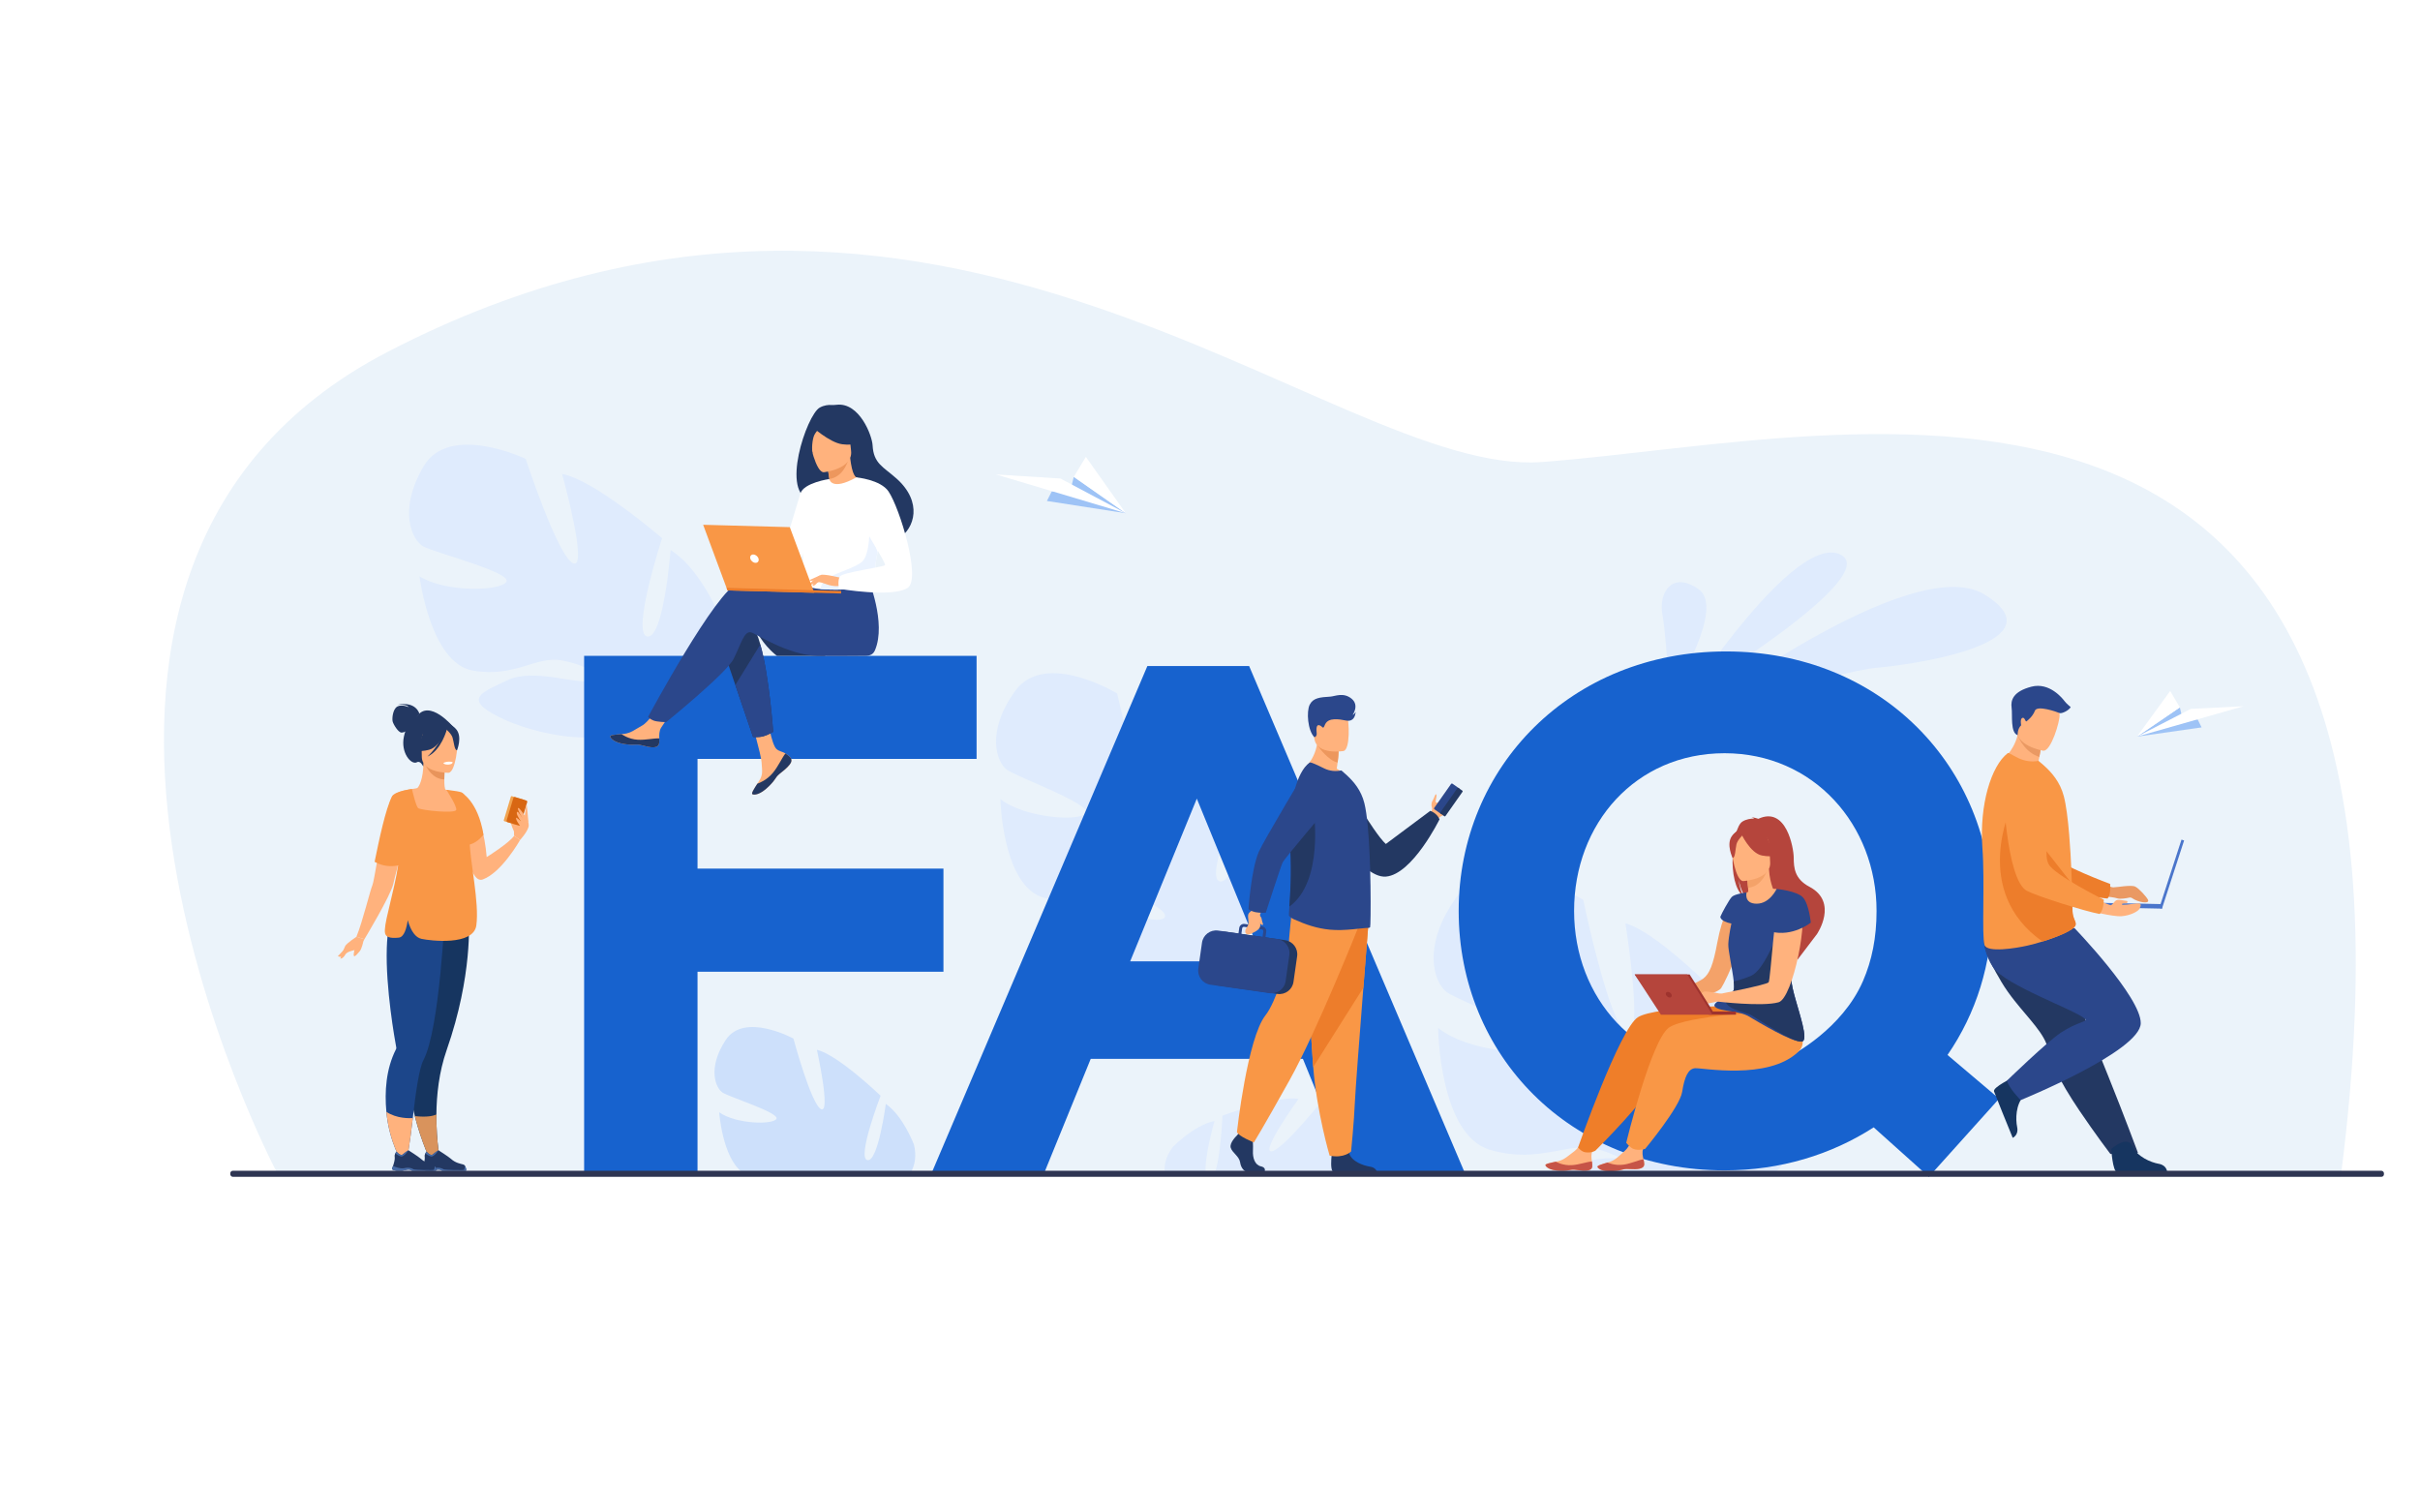 <?xml version="1.0" encoding="UTF-8"?>
<svg id="Layer_2" data-name="Layer 2" xmlns="http://www.w3.org/2000/svg" viewBox="0 0 3200 2000">
  <defs>
    <style>
      .cls-1 {
        fill: #2e3552;
      }

      .cls-1, .cls-2, .cls-3, .cls-4, .cls-5, .cls-6, .cls-7, .cls-8, .cls-9, .cls-10, .cls-11, .cls-12, .cls-13, .cls-14, .cls-15, .cls-16, .cls-17, .cls-18, .cls-19, .cls-20, .cls-21, .cls-22, .cls-23, .cls-24, .cls-25, .cls-26, .cls-27, .cls-28 {
        stroke-width: 0px;
      }

      .cls-2 {
        fill: #d9935c;
      }

      .cls-3 {
        fill: #b5453c;
      }

      .cls-4 {
        fill: #ea9963;
      }

      .cls-5 {
        fill: #163560;
      }

      .cls-6 {
        fill: #4a75cb;
      }

      .cls-7 {
        fill: #466aa5;
      }

      .cls-8 {
        fill: #9ec3f6;
      }

      .cls-9 {
        fill: #ebf3ff;
      }

      .cls-10 {
        fill: #dfebfd;
      }

      .cls-11 {
        fill: #f4a269;
      }

      .cls-12 {
        fill: #cde0fb;
      }

      .cls-13 {
        fill: #fff;
      }

      .cls-14 {
        fill: #ebf3fa;
      }

      .cls-15 {
        fill: #9e332e;
      }

      .cls-16 {
        fill: #ef7e29;
      }

      .cls-17 {
        fill: #233862;
      }

      .cls-18 {
        fill: #1762ce;
      }

      .cls-19 {
        fill: #ffb27d;
      }

      .cls-20 {
        fill: #f1a34f;
      }

      .cls-21 {
        fill: #c65447;
      }

      .cls-22 {
        fill: #2b478b;
      }

      .cls-23 {
        fill: #1c468a;
      }

      .cls-24 {
        fill: #f99746;
      }

      .cls-25 {
        fill: #e8945b;
      }

      .cls-26 {
        fill: #d86713;
      }

      .cls-27 {
        fill: #ed975d;
      }

      .cls-28 {
        fill: #ed7d2b;
      }
    </style>
  </defs>
  <g id="_Слой_1" data-name="Слой 1">
    <rect class="cls-13" width="3200" height="2000"/>
    <g>
      <path class="cls-14" d="M3095.18,1556.14l-539.94-1.33-246.96-.61-53.03-.13-192.31-.47-234.38-.58-203.17-.49-11.51-.03-53.58-.13-470.11-1.16-236.01-.59-22.26-.05-129.32-.32-336.97-.83S-52.4,758.18,512.69,465.24c727.96-377.38,1247.09,166.31,1525.94,145.71,410.12-30.3,1212.72-259.67,1056.55,945.2Z"/>
      <g>
        <path class="cls-10" d="M2235,917.26s138.77-211.9,198.18-184.17c59.41,27.73-198.18,184.17-198.18,184.17Z"/>
        <path class="cls-10" d="M2229.77,952.98s297.48-226.89,394.62-166.68c97.13,60.21-75.03,90.4-140,96.37-64.98,5.97-254.61,70.3-254.61,70.3Z"/>
        <path class="cls-10" d="M2207.25,919.83s-.4-8.73-1.15-21.48c-1.45-24.87-4.21-65.02-7.83-85.42-5.48-30.85,13.94-58.24,48.12-33.54,34.18,24.7-30.76,129.66-30.76,129.66l-8.38,10.79Z"/>
      </g>
      <path class="cls-12" d="M1204.2,1550.74l-135.57-.37c-4.34-.71-8.54-.6-12.79-.03l-74.28-.2c-26.48-19.65-30.56-79.34-30.56-79.34,22.27,15.81,71.18,16.69,75.68,8.71,4.51-7.99-61.57-28.69-70.98-34.61-9.42-5.92-20.64-32.31,3.91-69.69,24.55-37.38,89.56-1.88,89.56-1.88,0,0,23.48,87.18,36.59,93.37,13.11,6.18-5.52-78.46-5.52-78.46,27.33,6.12,84.2,60.7,84.2,60.7,0,0-31.71,82.34-17.48,85.11,14.23,2.77,24.35-74.34,24.35-74.34,23.12,16.09,37.24,53.84,37.24,53.84,3.62,15.16,1.21,27.39-4.36,37.19Z"/>
      <path class="cls-10" d="M559.93,616.93c34.04-58.48,135.18-10.15,135.18-10.15,0,0,42.59,129.81,62.91,138.09,20.32,8.28-14.74-118.09-14.74-118.09,41.79,7.01,132.17,84.86,132.17,84.86,0,0-41.2,127.01-19.47,130.03,21.73,3.03,30.74-114.32,30.74-114.32,36.24,22.43,60.67,78.31,60.67,78.31,25.85,87.27-87.54,115.95-87.54,115.95,0,0-13.33,44.32.49,102.99h0s3.68,11.14,5.69,28.92l-10.75-2.89c-.1-3.12-.32-6.16-.67-9.13,0-.02,0-.04,0-.05,0-.04-.01-.09-.02-.13-.29-1.86-.71-4.51-1.26-7.74,0,0,0,0,0-.01,0,0,0,0,0-.02-1.55-7.31-2.5-12.66-2.98-16.46,0-.01,0-.02,0-.03-4.41-22.82-11.52-52.92-19.49-60.98,0,0,1.64-1.35,3.63-4.31-1.16,1.37-2.36,2.81-3.63,4.31-29,34.47-122.74,16.31-171.16-7.98-48.42-24.29-22.19-32.74,11.71-48.78,33.9-16.04,90.06,5.69,109.61,1.09,19.56-4.61-2.94-20.52-37.81-27.07-34.87-6.56-61.14,23.01-117.74,13.43-56.6-9.58-70.74-124.7-70.74-124.7,34.93,22.07,108.91,19.42,115.07,6.99,6.16-12.43-95.37-38.33-110.08-46.51-14.71-8.18-33.82-47.14.22-105.62Z"/>
      <path class="cls-10" d="M1342.47,913.55c39.53-54.46,134.77,3.46,134.77,3.46,0,0,29.17,132.7,48.45,142.92,19.28,10.22-2.79-118.32-2.79-118.32,40.65,11.11,122.3,97.17,122.3,97.17,0,0-53.45,121.55-32.25,126.72,21.2,5.17,41.84-110.04,41.84-110.04,33.62,25.81,52.2,83.54,52.2,83.54,16.86,88.93-98.2,105.99-98.2,105.99,0,0-17.61,42.52-9.81,101.95h0s2.53,11.39,2.74,29.19l-10.35-3.93c.21-3.1.3-6.13.25-9.1,0-.02,0-.04,0-.05,0-.04,0-.09,0-.13-.1-1.87-.25-4.53-.47-7.78,0,0,0,0,0-.01,0,0,0,0,0-.02-.81-7.39-1.21-12.77-1.3-16.58,0-.01,0-.02,0-.04-2.09-23.02-6.11-53.51-13.19-62.28,0,0,1.76-1.17,4.02-3.9-1.28,1.25-2.62,2.54-4.02,3.9-32.13,31.21-123.08,3.88-168.56-25-45.48-28.87-18.69-34.61,16.46-47.09,35.15-12.48,88.54,14.63,108.35,12.03,19.81-2.6-.86-20.59-34.71-30.57-33.85-9.97-62.79,16.66-117.84,1.52-55.05-15.14-57.53-130.45-57.53-130.45,32.35,25.33,105.82,30.1,113.16,18.41,7.34-11.69-90.54-47.45-104.27-57.01-13.74-9.57-28.76-50.02,10.77-104.48Z"/>
      <g>
        <path class="cls-10" d="M1605.95,1482.35s-14.33,50.27-11.58,69.8l-54.28-.14c-1.13-11.03,1.53-23.01,10.7-35.28,0,0,27.75-28.84,55.15-34.38Z"/>
        <path class="cls-10" d="M1811.84,1552.73l-205.81-.54c8.15-20.74,10.43-76.94,10.43-76.94,0,0,73.32-27.33,100.63-22.13,0,0-50.33,69.79-35.95,69.31,14.38-.47,70.13-70.65,70.13-70.65,0,0,73.23-6.73,80.86,37.01,6.86,39.25-9.07,59.08-20.3,63.95Z"/>
      </g>
      <path class="cls-10" d="M2244.07,1553.87l-194.81-.51c12.63-5.4,29.11-10.49,46.8-16.53,44.33-15.15,104.74,5.73,148.01,17.05Z"/>
      <path class="cls-10" d="M2343.06,1554.68l-176.34-.47c3.68-7.81-18.82-23.79-51.39-33.82-41.46-12.77-77.44,19.55-144.89.13-67.44-19.43-68.79-161.22-68.79-161.22,39.39,31.62,129.63,38.57,138.83,24.31,9.19-14.26-110.59-59.67-127.33-71.63-16.74-11.96-34.61-61.92,14.79-128.28,49.39-66.37,165.62,6.25,165.62,6.25,0,0,33.89,163.56,57.44,176.42,23.54,12.85-1.68-145.5-1.68-145.5,49.82,14.26,148.91,121.26,148.91,121.26,0,0-67.51,148.63-41.52,155.29,25.99,6.66,53.06-134.65,53.06-134.65,40.95,32.23,62.93,103.47,62.93,103.47,7.22,40.76-7.86,69.02-29.63,88.44Z"/>
      <g>
        <g>
          <g>
            <path class="cls-19" d="M679.64,1099.45c0-.37-5.38-11.49-3.67-12.35,1.71-.86,4.78-.73,5.13,1.22.36,1.95-1.47,11.12-1.47,11.12Z"/>
            <path class="cls-17" d="M599.33,961.18s-31.55-37.91-48.25-13.65c0,0-12.46,5.17-16.97,26.38-4.6,21.64,9.79,38.09,17.23,34.02,4.77-2.61,8.38,5.74,8.38,5.74l39.6-52.49Z"/>
            <path class="cls-19" d="M638.46,1162.91c25.08-9.24,49.24-52.16,49.24-52.16l-7.91-5.54c-6.59,9.64-36.23,28.14-36.23,28.14-.68-8.12-1.66-15.49-2.87-22.16-8.23-45.36-27.05-58.8-32.1-61.65-.82-.46-1.27-.64-1.27-.64,0,0,.02.33.06.97.07,1.37.23,4.12.5,7.89,1.96,28.08,9.64,112.89,30.6,105.16Z"/>
            <path class="cls-17" d="M554.53,943.69s-4.24-16.97-29.16-11.66c0,0,11.93-1.5,15.2,3.09,0,0-9.46-4.33-15.38-.71-5.92,3.62-6.89,15.82-6.01,19.53.88,3.71,7.42,14.76,11.75,14.76s9.46-3.8,9.46-3.8l14.14-21.21Z"/>
            <path class="cls-19" d="M517.24,1209.22c12.39-27.79,18.32-35.65,18.53-44.39.16-6.91-3.25-14.37-9.87-32.67-1.56-4.31-2.64-8.74-3.3-13.22-5.24-35.26,15.15-73.39,27.83-75.98,3.53-.93,9.5-13.67,9.43-34.19l1.59.31,26.69,5.28s-.61,8.4-.62,16.31c-.02,6.59.38,12.84,1.87,13.63,1.92.17,3.05.29,3.05.29,0,0,22.25,30.9,24.12,59.65s-17.82,41.23.15,98.67c18.34,58.66-106.32,21.67-99.47,6.31Z"/>
            <path class="cls-25" d="M588.13,1014.37s-.61,8.4-.63,16.31c-14.93-.42-22.83-14.04-26.06-21.6l26.69,5.28Z"/>
            <path class="cls-17" d="M558.69,1006.18s-7.83-12.37-9.7-22.94c-1.34-7.55,2.5-35.53,30.62-31.5,0,0,8.17.8,15.84,5.99,6.1,4.12,14.92,13.03,5.06,37.44l-2.56,8.25-39.27,2.76Z"/>
            <path class="cls-19" d="M593.12,1021.86s-35.33.58-35.36-21.43c-.02-22.01-4.6-36.76,17.96-38.06,22.56-1.3,26.95,7.09,28.75,14.43,1.79,7.34-2.15,44.33-11.35,45.05Z"/>
            <path class="cls-17" d="M591.81,961.84s-9.67,25.82-24.52,29.64c-14.85,3.82-21.29-.16-21.29-.16,0,0,11.39-9.05,13.75-24.84,0,0,24.76-16.93,32.06-4.64Z"/>
            <path class="cls-17" d="M589.41,963.93s7.22,5.76,8.99,11.37c1.76,5.61,2.55,17.14,5.92,16.75,0,0,7.29-17.55-.9-27.48-8.69-10.53-14-.64-14-.64Z"/>
            <path class="cls-5" d="M548.52,1475.87c8.89,35.36,22.27,62.47,22.27,62.47l11.65-.81s-5.71-27.18-5.39-63.91c.23-25.68,3.41-56.02,13.55-85,34.86-99.57,29.23-172.04,29.23-172.04l-65.56,7.67-3.05.36c-.27,30.11-1.05,70.99-1.73,102.96-.6,28.75-1.13,50.29-1.13,50.29-12.6,27.15-8.03,65.47.16,98.01Z"/>
            <path class="cls-19" d="M471.28,1238.74l10.61,3.18s34.99-58.06,38.17-73.17c1.04-4.92,3.58-14.76,6.55-25.79,6.14-22.84,14.07-50.78,14.07-50.78l2.61-11.31,8.91-38.58s-17.06,1.74-27.03,5.91c-3.3,1.38-5.82,3.02-6.7,4.95-7.33,16.11-14.65,56.78-19.79,85.8-2.87,16.17-5.05,28.72-6.19,31.38-3.18,7.42-12.9,48.25-21.21,68.39Z"/>
            <path class="cls-23" d="M510.91,1470.22c3.77,40.23,20.37,66.25,20.37,66.25l5.57,4.05s5.27-28.35,9-62.07c3.55-32.05,8.42-65.97,13.93-76.32,21.86-41.06,28.45-196.05,28.45-196.05l-66.47-3.3c-6.68,11.24-9.6,29.67-10.29,50.63-1.75,52.9,10.69,121.87,12.54,131.85,0,0,0,.01,0,.02.15.77-.08,1.53-.44,2.23-13.22,26.18-15.14,56.13-12.65,82.71Z"/>
            <path class="cls-17" d="M590.76,964.8s-6.89,27.04-25.63,35.7c0,0,18.73-16.61,20.32-34.46,1.59-17.85,5.3-1.24,5.3-1.24Z"/>
            <path class="cls-24" d="M508.91,1229.29c-.12,2.24,0,4.03.41,5.31,1.41,4.45,6.27,6.48,18.02,5.26,7.18-.75,10.38-12.78,11.8-23.04,4.31,14.68,10.35,22.92,18.15,24.65,11.38,2.53,68.81,9.51,72.57-17.78,4.13-30.03-8.25-83.19-8.93-111.86,1.69-10.16,2.27-18.99,2.08-26.56-.48-20.42-6.47-31.87-11.08-36.47-1.31-1-2.61-1.63-7.85-2.53-2.68-.46-6.39-.98-11.65-1.68,0,0-2.15-.24-2.1-.16.97,1.74,13.98,21.43,12.96,26.5-1.06,5.3-47.19.53-50.37-2.39-3.18-2.92-8.21-25.25-8.21-25.25,0,0-16.33,1.79-24.32,7.6,0,0,.03.04.08.1-.97.69-1.69,1.43-2.1,2.21-8.52,16.23-17.04,57.19-23.02,86.41,14.51,8,27.19,5.62,31.12,4.56-5.14,33.65-16.81,69.78-17.57,85.11Z"/>
            <path class="cls-19" d="M679.78,1105.21c0-1.09-.91-16.87,1.89-20.19,2.81-3.32,8.55-8.03,10.35-7.89,1.8.14,8.86,9.52,6.74,16.71-2.12,7.18-11.07,16.91-11.07,16.91l-7.91-5.54Z"/>
            <g>
              <rect class="cls-20" x="670.48" y="1054.48" width="19.13" height="34.61" rx="1.03" ry="1.03" transform="translate(1023.79 2293.67) rotate(-163.32)"/>
              <path class="cls-26" d="M671.15,1087.18l14.84,4.45c.96.29,1.98-.26,2.27-1.22l8.89-29.67c.29-.96-.26-1.98-1.22-2.27l-14.84-4.45c-.96-.29-1.98.26-2.27,1.22l-8.89,29.67c-.29.96.26,1.98,1.22,2.26Z"/>
            </g>
            <path class="cls-19" d="M510.91,1470.22c3.77,40.23,20.37,66.25,20.37,66.25l5.67,5.16s5.17-29.46,8.9-63.18c-3.93.29-21.25.92-34.93-8.23Z"/>
            <path class="cls-2" d="M548.52,1475.87c8.89,35.36,22.27,62.47,22.27,62.47l11.65-.81s-5.71-27.18-5.39-63.91c-3.95,1.99-12.11,4.01-28.54,2.25Z"/>
            <g>
              <path class="cls-17" d="M564.09,1548.11h7.44c2.49-.39,4.33-1.11,6.89-1.45,3.88-.51,5.67,1.08,6.02,1.45.05.05.07.07.07.07h31.6c.8-1.13.03-3.76-.72-5.7-.5-1.32-1.6-2.31-2.96-2.7-3.35-.97-9.96-1.83-16.01-7.31-3.4-3.08-16.44-11.31-16.44-11.31l-.07-.02c-.29,0-1.65.42-7.58,5.43-3.06,2.58-8.29-3.65-8.29-3.65,0,0-.98.81-1.71,2.32-.59,1.19-1.02,2.83-.68,4.85.47,2.85-1.05,8.14-2.26,11.72-.74,2.17-1.36,3.71-1.36,3.71,0,0-.36,1.79,6.04,2.59Z"/>
              <path class="cls-7" d="M562.34,1525.25c1.78,1.25,5.52,3.72,8.01,4.04,3.36.44,9.63-8.13,9.63-8.13l-.07-.02c-.29,0-1.65.42-7.58,5.43-3.06,2.58-8.29-3.65-8.29-3.65,0,0-.98.81-1.71,2.32Z"/>
              <path class="cls-7" d="M564.09,1548.11h7.44c2.49-.39,4.33-1.11,6.89-1.45,3.88-.51,5.67,1.08,6.02,1.45.05.05.07.07.07.07h31.6c.8-1.13.03-3.76-.72-5.7-.96-.85-1.23,3.71-1.76,4.43-.53.73-25.78.27-27.24-.79-1.46-1.06-5.83-2.92-11.93-1.46-5.31,1.27-13.13-1.98-15.06-2.85-.74,2.17-1.36,3.71-1.36,3.71,0,0-.36,1.79,6.04,2.59Z"/>
            </g>
            <g>
              <path class="cls-17" d="M524.39,1548.11h7.44c2.49-.39,4.33-1.11,6.89-1.45,3.88-.51,5.67,1.08,6.02,1.45.05.05.07.07.07.07h31.6c.8-1.13.03-3.76-.72-5.7-.5-1.32-1.6-2.31-2.96-2.7-3.35-.97-9.96-1.83-16.01-7.31-3.4-3.08-16.44-11.31-16.44-11.31l-.07-.02c-.29,0-1.65.42-7.58,5.43-3.06,2.58-8.29-3.65-8.29-3.65,0,0-.98.81-1.71,2.32-.59,1.19-1.02,2.83-.68,4.85.47,2.85-1.05,8.14-2.26,11.72-.74,2.17-1.36,3.71-1.36,3.71,0,0-.36,1.79,6.04,2.59Z"/>
              <path class="cls-7" d="M522.64,1525.25c1.78,1.25,5.52,3.72,8.01,4.04,3.36.44,9.63-8.13,9.63-8.13l-.07-.02c-.29,0-1.65.42-7.58,5.43-3.06,2.58-8.29-3.65-8.29-3.65,0,0-.98.81-1.71,2.32Z"/>
              <path class="cls-7" d="M524.39,1548.11h7.44c2.49-.39,4.33-1.11,6.89-1.45,3.88-.51,5.67,1.08,6.02,1.45.05.05.07.07.07.07h31.6c.8-1.13.03-3.76-.72-5.7-.96-.85-1.23,3.71-1.76,4.43-.53.73-25.78.27-27.24-.79-1.46-1.06-5.83-2.92-11.93-1.46-5.31,1.27-13.13-1.98-15.06-2.85-.74,2.17-1.36,3.71-1.36,3.71,0,0-.36,1.79,6.04,2.59Z"/>
            </g>
            <path class="cls-24" d="M609.96,1047.87s22.04,11.09,29.38,55.84c0,0-7.22,9.89-17.38,12.81-1.45.42-2.96.69-4.53.77-12.48.67-7.47-69.43-7.47-69.43Z"/>
            <path class="cls-19" d="M693.71,1078.35s-6.81-10.48-8.47-9.9c-2.38.83,6.17,14.13,6.17,14.13,0,0-6.34-9.94-7.33-9.19-2.25,1.7,1.33,7.95,4.89,12.73,0,0-6.37-5.83-6.58-4.78-.73,3.68,6.99,12.6,6.99,12.6l4.32-9.86v-5.73Z"/>
            <path class="cls-19" d="M698.82,1088.08c-.33-1.28-1.99-26.31-2.7-23.93-.71,2.37-2.41,15.5-2.41,15.5l5.11,8.44Z"/>
          </g>
          <path class="cls-13" d="M586.22,1008.8s.61,2.59,7.06,2.19c0,0,5.42-.33,5.25-3.19,0,0-5.25-2.03-12.31.99Z"/>
        </g>
        <path class="cls-19" d="M471.28,1238.74s-12.8,8.51-14.75,12.09-6.52,16.79-6.52,16.79c0,0,3.26.49,6.52-5.22,3.26-5.7,14.02-5.22,17.6-8.31,3.59-3.1,7.76-12.17,7.76-12.17l-10.61-3.18Z"/>
        <path class="cls-19" d="M480.5,1244.73s-2.13,10.02-4.74,12.95c-2.61,2.93-6.19,7.82-7.66,6.52-1.47-1.3,1.63-12.22,1.63-12.22l10.77-7.25Z"/>
        <path class="cls-19" d="M458.32,1251.97c-.33.49-11.57,12.44-11.57,12.44,0,0,4.07,1.85,5.22,0s6.36-12.44,6.36-12.44Z"/>
      </g>
      <g>
        <polygon class="cls-8" points="1384.33 662.46 1488.62 678.65 1419.87 630.54 1416.16 645.65 1390.7 649.94 1384.33 662.46"/>
        <polygon class="cls-13" points="1488.62 678.65 1402.23 632.76 1317.08 627.42 1488.62 678.65"/>
        <polygon class="cls-13" points="1419.87 630.54 1488.62 678.65 1435.86 604.14 1419.87 630.54"/>
      </g>
      <g>
        <polygon class="cls-8" points="2911.19 961.86 2825.79 974.04 2882.46 935.41 2885.34 947.79 2906.11 951.56 2911.19 961.86"/>
        <polygon class="cls-13" points="2825.79 974.04 2896.86 937.4 2966.5 933.9 2825.79 974.04"/>
        <polygon class="cls-13" points="2882.46 935.41 2825.79 974.04 2869.66 913.67 2882.46 935.41"/>
      </g>
      <path class="cls-18" d="M772.39,867.23h518.96v136.31h-369.01v145.07h325.2v136.31h-325.2v263.86h-149.94v-681.56Z"/>
      <path class="cls-18" d="M1517.17,880.73h134.58l284.34,668.19h-152.59l-60.66-148.8h-280.54l-60.66,148.8h-148.8l284.34-668.19ZM1670.71,1271.22l-88.14-215.15-88.14,215.15h176.29Z"/>
      <path class="cls-18" d="M2477.6,1490.74c-55.92,36.02-123.21,56.87-197.14,56.87-204.72,0-351.63-152.59-351.63-343.1s148.8-343.1,353.52-343.1,351.63,152.59,351.63,343.1c0,69.19-20.85,135.53-58.76,190.5l68.24,57.81-92.88,103.31-72.98-65.4ZM2369.56,1395.02s66.22-34.07,93.83-97.62c12-27.63,18.01-57.82,18.01-92.88,0-113.74-83.41-208.51-200.93-208.51s-199.03,92.88-199.03,208.51,83.41,208.51,200.93,208.51c32.22,0,61.61-6.63,87.2-18.01Z"/>
      <g>
        <path class="cls-11" d="M2288.48,1194.58s-11.19,16.55-17.57,51.35c-5.59,30.48-10.49,41.73-18.56,47.98-8.07,6.25-53.03,24.7-53.03,24.7l3.36,7.88s65.9-8.98,73.3-19.99c7.4-11.01,35.62-76.09,33.43-91.08-2.19-14.99-20.94-20.85-20.94-20.85Z"/>
        <g>
          <path class="cls-19" d="M2105.5,1542.5c-.67,6.42-9.75,6.21-20.02,4.69-10.26-1.51-7.61,1.18-22.04.93-14.43-.25-19.25-5.17-19.89-7.25-.57-1.85,6.43-3.17,13.92-4.75.94-.2,1.89-.4,2.83-.61,8.45-1.87,14.19-7.97,21.53-13.22,6.95-4.98,16.29-23.48,16.29-23.48l19.73-.28s-8.82,16.57-12.16,23.73c-1.97,4.21-1.35,9.48-.68,13.53.36,2.2.71,4.45.48,6.71Z"/>
          <path class="cls-21" d="M2085.48,1547.19c-10.26-1.51-7.61,1.18-22.04.93-14.43-.25-19.25-5.17-19.89-7.25-.57-1.85,6.43-3.17,13.92-4.75l.08.14s9.13,5.27,21.05,4.45c9.71-.67,19.72-4.4,26.42-4.92.36,2.2.71,4.45.48,6.71-.67,6.42-9.75,6.21-20.02,4.69Z"/>
        </g>
        <path class="cls-16" d="M2319.29,1329.26s-129.35.63-153.49,15.87c-24.14,15.24-79.11,172.19-79.11,172.19,0,0,4.28,5.64,9.6,6.37,8.53,1.17,13.36-2.16,13.36-2.16,0,0,73.65-73.26,77.57-93.26,3.92-20.01,2.96-37.86,11.89-38.34,8.93-.48,120.19,13.53,137.02-16.12,16.83-29.65,2.92-59,2.92-59l-19.76,14.46Z"/>
        <g>
          <path class="cls-19" d="M2174.21,1539.53c-.13,6.45-9.2,7-19.55,6.35s-7.48,1.81-21.88,2.77c-14.4.96-19.62-3.54-20.43-5.56-.72-1.79,6.14-3.7,13.47-5.9.92-.27,1.85-.56,2.77-.85,8.26-2.57,13.47-9.13,20.35-14.98,6.51-5.54,14.27-24.76,14.27-24.76l19.64-1.93s-7.4,17.25-10.13,24.67c-1.61,4.36-.55,9.56.46,13.54.54,2.16,1.09,4.38,1.04,6.65Z"/>
          <path class="cls-21" d="M2154.65,1545.88c-10.36-.65-7.48,1.81-21.88,2.77-14.4.96-19.62-3.54-20.43-5.56-.72-1.79,6.14-3.7,13.47-5.9l.1.13s9.54,4.49,21.35,2.67c9.62-1.48,19.28-6.04,25.91-7.12.54,2.16,1.09,4.38,1.04,6.65-.13,6.45-9.2,7-19.55,6.35Z"/>
        </g>
        <path class="cls-24" d="M2344.41,1337.21s-113.93,5.39-137.46,21.56c-23.53,16.17-56.58,152.31-56.58,152.31,0,0,4.95,6.55,10,8.36,6.42,2.3,15.08-.3,15.08-.3,0,0,45.74-55.11,48.88-75.26,3.14-20.14,8.05-30.5,16.95-31.33,8.9-.83,96.33,16.25,136.29-21.44,24.8-23.39-33.17-53.9-33.17-53.9Z"/>
        <path class="cls-3" d="M2305.41,1185.46c-2.21-3.88-4.85-10.85-6.76-23.47.25,1.25,3.5,17.11,10.26,25.76,26.39,14.91,68.07,70.92,67.81,81.49,0,0,25.61-33.91,25.89-34.1,0,0,28.82-42.14-10.03-62.58-19.74-10.39-20.64-25.36-20.72-38.4-.07-13.05-9.77-68.59-46.79-51.42,0,0-6.28-2.3-8.98-1.71,0,0,2.26.28,3.47,1.37-4.42.03-10.7.78-15.75,4.12-13.4,8.84-21.13,80.68,1.59,98.96Z"/>
        <path class="cls-19" d="M2349.2,1175.51s-10.61-1.01-21.22,0c-7.21.69-14.35,2.92-18.41,4.62-10.04,4.2-8.99,21.97,12.08,18.68,21.07-3.29,29.03-18.03,27.55-23.3Z"/>
        <path class="cls-19" d="M2310.46,1188.47c-.12.07-3.01,15.29,10.79,14.68,9.06-.4,28.59-11.36,26.86-19.11-.82-3.69-7.66-13.25-9.04-35.08l-1.65.44-27.72,7.43s1.23,8.8,1.8,17.12c.49,6.99.5,13.65-1.05,14.5Z"/>
        <path class="cls-11" d="M2309.7,1156.84s1.23,8.8,1.8,17.12c15.69-1.49,23.04-16.38,25.92-24.56l-27.72,7.43Z"/>
        <path class="cls-3" d="M2340.12,1146.16s7.37-13.56,8.6-24.83c.88-8.04-5.13-37.22-34.44-31.01,0,0-8.54,1.42-16.26,7.42-6.14,4.77-14.79,14.76-2.7,39.77l3.27,8.5,41.52.15Z"/>
        <path class="cls-19" d="M2304.98,1165.08s37.23-1.87,35.71-25.03c-1.52-23.17,2.26-39.01-21.57-38.8-23.84.21-27.87,9.35-29.24,17.21-1.37,7.86,5.38,46.51,15.1,46.62Z"/>
        <path class="cls-3" d="M2302.14,1101.81s11.99,26.5,27.89,29.48c15.9,2.98,22.39-1.66,22.39-1.66,0,0-12.62-8.72-16.22-25.18,0,0-27.25-16.08-34.07-2.63Z"/>
        <path class="cls-3" d="M2304.81,1103.85s-7.2,6.58-8.66,12.6c-1.46,6.02-1.48,18.22-5.05,18.05,0,0-8.9-17.96-.98-28.99,8.4-11.69,14.69-1.66,14.69-1.66Z"/>
        <path class="cls-22" d="M2267.73,1331.19c3.01,3.6,12.42,4.71,22.47,6.36,7.91,1.31,16.22,2.94,22.13,6.42,13.42,7.88,57.27,34.51,70.12,33.3,4.98-.47,4.05-9.98,1.03-22.6-4.75-19.93-14.7-47.61-14.7-59.65,0-6.57-2.19-22.11-5.1-39.88-.24-1.43-.48-2.88-.72-4.33-5.77-34.55-13.77-75.29-13.77-75.29,0,0-8.92,19.46-26.29,19.46s-13.34-14.84-13.34-14.84c0,0-15.85,1.86-19.6,5.9-3.75,4.04-13.25,21.47-15.13,26.23,0,0-.38,6.05,14.6,8.93,0,0-3.65,16.43-4.08,27.38-.32,8.09,5.52,33.41,7.2,49.16.6,5.58.67,9.96-.23,11.94-1.16,2.54-4.91,5.08-9.18,7.56-8.47,4.93-19,9.68-15.42,13.96Z"/>
        <path class="cls-17" d="M2283.15,1317.24c-9.62,16.4,26.08,21.33,31.99,24.8,13.42,7.88,54.46,36.45,67.31,35.24,4.98-.47,4.05-9.98,1.03-22.6-4.75-19.93-14.7-47.61-14.7-59.65,0-6.57-2.19-22.11-5.1-39.88l-15.47-14.85s-16.58,42.84-32.38,49.86c-8.28,3.68-16.93,6.1-23.29,7.58.6,5.58.67,9.96-.23,11.94-1.16,2.54-4.91,5.08-9.18,7.56Z"/>
        <path class="cls-19" d="M2353.95,1188.34s13.23-8.03,26.02,7.21c12.79,15.24-9.09,124.16-28.04,129.76-21.05,6.22-81.85-1-81.85-1l1.17-9.5s64.73-12.41,67.42-15.87c2.69-3.46,8.56-108.84,15.29-110.59Z"/>
        <path class="cls-22" d="M2349.2,1175.51s27.16,2.45,35.05,11.39c7.89,8.93,10.19,33.14,10.19,33.14,0,0-23.92,19.31-52.74,11.82l7.5-56.35Z"/>
        <path class="cls-19" d="M2276.53,1314.24s-21.08-4.08-23.46-3.06c-2.38,1.02-15.64,12.92-14.28,15.3,1.36,2.38,6.8,4.08,12.92,2.04,6.12-2.04,19.38-3.06,21.76-6.12,2.38-3.06,3.06-8.16,3.06-8.16Z"/>
        <g>
          <rect class="cls-15" x="2259.57" y="1337.52" width="35.88" height="4.24" transform="translate(4555.02 2679.27) rotate(180)"/>
          <path class="cls-15" d="M2267.19,1341.18c-.35-1.4-32.98-52.64-32.98-52.64h-72.61l36.42,51.27,69.17,1.38Z"/>
          <path class="cls-3" d="M2264.13,1341.76c-.35-1.4-33.09-53.22-33.09-53.22h-69.45l34.65,53.22h67.89Z"/>
          <path class="cls-15" d="M2202.91,1315.32c.71,2.08,2.98,3.76,5.05,3.76s3.18-1.68,2.46-3.76c-.71-2.08-2.98-3.76-5.05-3.76s-3.18,1.68-2.46,3.76Z"/>
        </g>
      </g>
      <g>
        <path class="cls-4" d="M2772.15,1163.54s17.32,9.85,22.17,9.85c4.85,0,23.88-3.68,29.19-.97,5.31,2.71,14.91,13.62,16.71,17.18,3.24,6.41-13.04,3.58-20.74-1.88-1.12-.79-2.51-1.09-3.85-.79-3.99.87-12.27,2.38-16.27.89-5.38-1.99-33.71-4.2-33.71-4.2l6.49-20.08Z"/>
        <path class="cls-28" d="M2640.35,1029.38s17.96,127.63,47.69,139.06c14.67,5.64,79.52,18.43,98.7,19.71,0,0,4.7-3.81,3.55-19.33,0,0-67.94-24.94-77.59-38.5-14.36-20.19,8.92-82.47-9.11-101.43-18.02-18.96-48.38-27.11-63.25.49Z"/>
        <path class="cls-17" d="M2646.41,1298.28c5.24,8.89,11.3,17.21,17.54,25.1,19.3,24.37,40.31,44.46,43.97,63.45.73,3.78,1.88,7.86,3.39,12.15,1.53,4.35,3.42,8.92,5.6,13.65,8.19,17.79,20.44,37.73,32.67,55.85,21.14,31.33,41.02,57.46,41.02,57.46l36.46-1.55c-1.46-3.65-17.36-46.91-38.63-99.76-8.64-21.46-17.82-44.28-26.68-66.29-1.18-2.94-2.36-5.87-3.53-8.77-2.71-6.74-5.38-13.37-7.98-19.82-19.97-49.63-35.88-89.15-35.88-89.15,0,0-79.83-30.24-88.12-10.64-6.83,16.16-1.27,31.98,20.17,68.33Z"/>
        <path class="cls-5" d="M2791.73,1519.31s1.87,30.08,7.69,30.51c.77.06,29.52.06,29.52.06l36.69-.21s-.24-8.84-10.97-10.71c-10.73-1.87-28.68-9.41-35.18-23.58-6.84-14.91-27.76,3.94-27.76,3.94Z"/>
        <path class="cls-5" d="M2662.2,1424.7s-27.24,12.9-25.48,18.46c.23.74,10.9,27.43,10.9,27.43l13.82,34s8.12-3.5,5.88-14.16c-2.24-10.65-1.91-30.12,8.85-41.42,11.31-11.88-13.96-24.31-13.96-24.31Z"/>
        <path class="cls-22" d="M2671.91,1454.72s-15.3-15.47-18.1-25.73c0,0,52.63-51.15,71.45-63.57,21.59-14.25,35.62-14.33,32.15-17.83-11.35-11.44-106.75-44.82-122.28-68.98-5.35-8.32-8.38-16.23-10.03-23.13-3.52-14.74-.74-24.92-.74-24.92l118.66-3.43s88.23,91.51,87.72,125.96c-.55,37.23-158.83,101.63-158.83,101.63Z"/>
        <path class="cls-19" d="M2710.56,1021.34c-24.01,6.21-63.8-16.03-63.8-16.03,0,0,15.45-10.39,21.18-33.2.29-1.15.55-2.33.79-3.54,2.51-.53,7.26-1.54,12.33-2.61l18.33,16.43s-.42,6.82-2.71,18.54c-.4,2.05-.85,4.24-1.38,6.58,9.84,6.09,15.26,13.83,15.26,13.83Z"/>
        <path class="cls-24" d="M2621.34,1120.84c3.44,46.24-1.08,116.57,2.82,128.75,3.37,10.51,41.72,4.26,57.03.75,5.67-1.3,12.53-3.15,19.62-5.35,19.77-6.12,41.32-14.87,43.63-21.36.09-.25.17-.5.21-.75.21-.94.17-1.83-.04-2.72-.77-3.31-3.74-6.89-4.09-15.08-.39-9.15-.33-19.91-.68-31.5-.02-1.3-.04-2.73-.18-4.02v-.47c-.01-.25-.02-.49-.02-.74-.33-12.92-1.01-26.49-1.79-39.96-.5-8.46-1.07-16.83-1.74-24.86-1.72-20.71-4.05-39.14-7.12-50.78-5.03-18.99-16.11-31.37-26.2-40.44l-7.3-6.26c-8.14,1.78-17.77.6-26.48-3.53-9.42-4.48-12.68-7.68-14.32-6.47-21.76,16.79-37.42,68.25-33.36,124.78Z"/>
        <path class="cls-28" d="M2700.81,1245c19.77-6.12,41.32-14.87,43.63-21.36.09-.25.17-.5.21-.75-.01-.91-.02-1.81-.04-2.72-.77-3.31-3.74-6.89-4.09-15.08-.39-9.15-.33-19.91-.68-31.5-.02-1.3-.04-2.73-.18-4.02v-.47c-.01-.25-.02-.49-.02-.74l-79.94-101.84s-53.73,111.89,41.1,178.48Z"/>
        <path class="cls-4" d="M2699.39,982.38s-.42,6.82-2.71,18.54c-17.9-5.79-26.02-21.96-28.74-28.82.29-1.15.55-2.33.79-3.54,2.51-.53,7.26-1.54,12.33-2.61l18.33,16.43Z"/>
        <path class="cls-19" d="M2701.8,992.72s-39.04-6.52-34.61-30.77c4.43-24.25,2.38-41.43,27.5-38.29,25.12,3.13,28.25,13.27,28.74,21.73.49,8.45-11.36,48.4-21.63,47.33Z"/>
        <g>
          <rect class="cls-6" x="2870.04" y="1108.31" width="3.62" height="94.8" transform="translate(5245.87 3142.48) rotate(-162)"/>
          <rect class="cls-6" x="2759.52" y="1194.34" width="99.48" height="5.95" transform="translate(5592.32 2454.34) rotate(-178.78)"/>
        </g>
        <path class="cls-19" d="M2761.46,1203.98s31.96,8.43,43.94,7.54c11.98-.88,21.95-6.58,23.46-9.56,1.51-2.98,4.68-8.25-3.48-7.28-8.16.97-19.3,2.71-19.64,1.14-.35-1.57,6.65-1.42,6.65-1.42,0,0,2.12-3.08-.55-3.19s-10.43-2.22-13.32-.78c-2.88,1.44-5.55,6.77-7.66,6.55-2.11-.22-26.74-11.1-26.74-11.1l-2.66,18.09Z"/>
        <path class="cls-24" d="M2648.28,1034.62s3.78,128.83,32.07,143.47c13.96,7.22,77,27.08,95.92,30.47,0,0,5.09-3.27,5.66-18.82,0,0-64.77-32.28-72.87-46.83-12.05-21.65,17.96-80.98,2.13-101.81-15.82-20.83-45.1-32.28-62.92-6.49Z"/>
        <path class="cls-22" d="M2667.94,972.11s-.45-8.32,4.69-13.09c0,0-1.79-8.34,1.51-9.72,3.3-1.38,3.99,5.64,5.5,4.54,1.51-1.1,8.25-6.33,11.14-14.03,2.89-7.7,29.32,1.63,32.4,3.01,3.08,1.39,12.98-3.7,14.91-7.83,0,0-5.5-4.4-7.98-7.7-2.47-3.3-19.8-25.58-44.01-19.25-24.2,6.33-27.5,17.88-26.13,27.78,1.38,9.9-1.95,32.96,7.97,36.28Z"/>
      </g>
      <g id="man">
        <path class="cls-19" d="M1920.82,1060.25c-2.66,7.14-7.26,15.43-12.09,17.49-5.48,2.34-7.76,5.64-7.76,5.64l-4.42-2.57-5.28-3.07s.12-.59.38-1.54c.25-.95.65-2.28,1.19-3.74,0,0,1.62-2.08.63-4.7-.99-2.61-.79-6.65.9-9.12,1.69-2.46,3.33-8.53,4.35-8.35,2.47.42-1.21,8.76-.16,10.31.96,1.4,2.15.92,2.37.81.01,0,.03-.01.04-.02,6.93-3.05,15.33-19.47,19.05-17.26,1.39.83,1.93,13.08.8,16.12Z"/>
        <g>
          <path class="cls-22" d="M1896.84,1070.2l8.68,6.1c.61.43,1.47.28,1.9-.33l22.24-31.64c.43-.61.28-1.47-.33-1.9l-8.68-6.1c-.61-.43-1.47-.28-1.9.33l-22.24,31.64c-.43.61-.28,1.47.33,1.9Z"/>
          <path class="cls-17" d="M1904.79,1075.78l5.09,3.58c.47.33,1.12.21,1.45-.25l22.61-32.17c.33-.47.21-1.12-.25-1.44l-5.09-3.58c-.47-.33-1.12-.21-1.45.25l-22.61,32.17c-.33.47-.21,1.12.25,1.45Z"/>
        </g>
        <path class="cls-17" d="M1772.31,1024.79s44.17,77.04,60.2,91.22l58.76-43.81s8.53,2.62,12.26,11.17c0,0-35.68,72.69-70.81,75.78-35.13,3.08-84.44-87.13-84.44-87.13l24.04-47.23Z"/>
        <g>
          <path class="cls-17" d="M1672.36,1548.79h-25.52c-3.21-1.74-6.08-5.74-6.98-11.69-1.25-8.22-10.46-12.71-12.46-19.43-1.99-6.72,8.22-16.19,8.22-16.19l1.71-2.2,1.78-2.29,16.94,3.99s.42,4.04.67,9.17c.18,3.71.28,7.99.07,11.75-.5,8.97,2.51,18.62,10.48,20.37,5.89,1.29,5.63,4.78,5.09,6.52Z"/>
          <path class="cls-17" d="M1820.47,1548.79h-58.36c-2.81-3.42-1.77-16.07-1.35-20.19.09-.83.15-1.32.15-1.32,0,0,19.93-15.94,22.67-3.74.08.38.18.76.29,1.13,3.45,11.42,18.92,16.61,27.85,18.05,5.81.94,7.95,3.96,8.75,6.07Z"/>
          <path class="cls-24" d="M1809.35,1223s-3.03,37.76-6.58,83.15c-4.83,61.65-10.65,137.39-11.22,151.73-.99,24.91-4.98,64.76-4.98,64.76,0,0-9.46,9.47-28.4,5.48,0,0-16.87-56.89-21.69-117.08-.07-.99-.15-1.98-.22-2.97-4.48-61.27-11.46-190.3-11.46-190.3l84.56,5.23Z"/>
          <path class="cls-28" d="M1809.35,1223s-3.03,37.76-6.58,83.15l-66.3,104.9c-.07-.99-.15-1.98-.22-2.97-4.48-61.27-11.46-190.3-11.46-190.3l84.56,5.23Z"/>
          <path class="cls-24" d="M1795.53,1227.49s-54.55,136.74-90.42,201.01-47.08,82.2-47.08,82.2c0,0-20.55-8.22-22.42-13.82,0,0,13.72-124.06,37.74-154.3,13.57-17.09,29.52-68.37,30.26-86.31.75-17.93,4.86-53.43,4.86-53.43l87.05,24.66Z"/>
        </g>
        <path class="cls-19" d="M1781.95,1028.14c-21.32,6.73-58.2-11.43-58.2-11.43,0,0,19.65-14.75,18.62-45.42l16.48,13.28,11.2,9.02s-.05,5.32-1.27,14.64c-.32,2.45-.73,5.18-1.23,8.17,9.15,5.02,14.4,11.73,14.4,11.73Z"/>
        <path class="cls-27" d="M1770.05,993.6s-.05,5.32-1.27,14.64c-12.41-2.13-26.48-22.18-26.48-22.18,6.32-1.82,11.85-2.15,16.55-1.48l11.2,9.02Z"/>
        <path class="cls-19" d="M1776.57,993.09s-35.21,5.85-38.51-16.13c-3.31-21.98-10.08-36.03,12.26-40.7,22.34-4.66,27.98,3.07,30.87,10.13,2.89,7.07,4.46,44.61-4.62,46.69Z"/>
        <path class="cls-22" d="M1811.7,1226.15c-.64.53-1.39.85-2.24.85-8-.11-31.35,4.34-51.1,2.31-16.65-1.6-31.39-6.53-47.21-13.62-2.1-.94-6.94-3.52-6.83-5.87.07-2.57.33-6.3.65-11,1.12-16.34,3.07-44.43,1.17-76.85-.34-6.04-.52-12.02-.54-17.92-.16-43.93,8.55-82.57,26.05-95.65,1.5-1.07,10.67,3.41,19.11,7.57,7.79,3.84,15.58,4.27,22.95,2.78l7.36,6.51c8.97,8.33,18.79,19.64,23.06,36.83,3.63,14.62,5.76,40.99,6.94,68.32.53,12.38.96,24.87,1.07,36.72v.42c.1,1.17.1,2.46.1,3.63.43,30.42,0,54.54-.53,54.97Z"/>
        <path class="cls-17" d="M1704.97,1198.81c1.12-16.34,3.07-44.43,1.17-76.85-.34-6.04-.52-12.02-.54-17.92,7.29-17.69,13.25-30.52,13.25-30.52h18.38s13.48,92.04-32.26,125.28Z"/>
        <g>
          <path class="cls-17" d="M1610.81,1303.13l78.39,11.17c10.2,1.45,19.74-5.7,21.19-15.91l4.84-33.97c1.45-10.2-5.7-19.74-15.91-21.19l-78.39-11.17c-10.2-1.45-19.74,5.7-21.19,15.91l-4.84,33.97c-1.45,10.2,5.7,19.74,15.91,21.19Z"/>
          <path class="cls-22" d="M1703.76,1253.36h0c-2.2-5.52-6.96-9.87-12.99-11.35h0s0,0-.01,0c-.59-.14-1.19-.26-1.81-.35l-15.61-2.22,1.04-7.33c.24-1.63-.18-3.27-1.18-4.6-1-1.33-2.45-2.19-4.09-2.42l-4.07-.58-16.39-2.34-2.95-.42c-3.38-.48-6.54,1.88-7.02,5.27l-1.04,7.33-26.94-3.84c-10.24-1.46-19.81,5.72-21.27,15.96l-4.89,34.37c-1.46,10.24,5.72,19.81,15.96,21.27l78.25,11.15c1.38.2,2.75.24,4.08.13h.01c2.14-.16,4.2-.7,6.11-1.54,5.75-2.54,10.12-7.9,11.07-14.56l4.9-34.36c.47-3.35.03-6.62-1.15-9.57ZM1642.53,1227.56c.15-1.02.95-1.8,1.92-1.96.23-.04.46-.04.7,0l3.48.49,12.9,1.84,7.03,1c1.26.18,2.15,1.36,1.97,2.62l-1.04,7.33-28-3.99,1.04-7.33Z"/>
        </g>
        <path class="cls-19" d="M1670.42,1201.97s-4.12,5.48-4.28,7.67c-1.11,14.85,5.68,16.91-11.89,25.16,0,0-7.5,2.86-7.63-2.96-.13-5.82,5.21-5.92,4.23-14.07-1.12-9.4-1.01-9.49,5.16-14.4l4.09-6.75,10.32,5.36Z"/>
        <path class="cls-22" d="M1659.96,1206.18c6.62,1.29,13.79.77,13.79.77,0,0,19.65-60.7,22.18-66.25,2.53-5.54,58.37-71.17,58.37-71.17l-23.26-58.21s-60.39,100.88-66.52,115.05c-10.13,23.42-13.65,75.94-13.65,75.94,0,0,3.9,2.86,9.1,3.87Z"/>
        <path class="cls-22" d="M1738.03,974.85s3.61-.6,3.03-5.58c-.58-4.98-.58-11.48,3.47-10.27,4.05,1.21,4.25,4.45,5.91,2.56,1.66-1.89,1.69-9.86,13.73-10.42,12.04-.56,16.93,3.64,22.53,1.17,5.6-2.46,5.89-10.94,5.89-10.94,0,0-1.59,3.03-4,3.99,0,0,9.34-12.78-1.47-21.54-10.81-8.76-21.84-3.03-28.1-2.65-13.79.83-22.7,1.66-27.2,10.72-4.5,9.06-2.65,34.22,6.2,42.94Z"/>
        <path class="cls-19" d="M1663.93,1208.51s3.96,4.13,4.21,5.85c.8,5.52,2.65,7.9,1.72,8.5-1.92,1.25-4.46-2.84-5.67-6.5-1.21-3.67-.26-7.85-.26-7.85Z"/>
      </g>
      <rect class="cls-1" x="304.52" y="1548.14" width="2847.81" height="8" rx="3.32" ry="3.32"/>
      <g>
        <path class="cls-17" d="M1000.14,834.55c11.73,21.76,27.23,32.68,27.23,32.68h64.56s-100.74-49.28-91.79-32.68Z"/>
        <g>
          <path class="cls-19" d="M1045.1,1001.68c1.63,1.97,1.78,4.12.89,6.4,0,0,0,.02-.02.03-1.65,4.2-6.86,8.81-12.88,13.38-.77.59-1.46,1.12-2.05,1.62-.16.13-.31.26-.46.39-.12.1-.24.21-.36.3-5.64,4.92-3.6,6.14-13.76,16.15-11.58,11.41-19.34,11.41-21.52,10.28-1.84-.96,2.12-7.07,6.51-13.94.21-.33.42-.67.64-1,.58-.91,1.17-1.84,1.75-2.76,5.15-8.27,4-12.25,3.17-24.8-.67-10.19-14.27-57.23-14.27-57.23l21.69-3.13s5.49,37.31,12.49,43.23c3.75,3.15,8.03,3.31,11.65,5.67.26.16.51.33.75.5,2.05,1.44,4.15,2.93,5.78,4.91Z"/>
          <path class="cls-17" d="M1045.1,1001.68c1.63,1.97,1.78,4.12.89,6.4,0,0,0,.02-.02.03-2,4.19-7.07,8.77-12.9,13.34-.76.6-1.43,1.15-2.03,1.66-.16.13-.31.26-.46.39-.12.1-.24.21-.36.3-5.64,4.92-3.6,6.14-13.76,16.15-11.58,11.41-19.34,11.41-21.52,10.28-1.84-.96,2.12-7.07,6.51-13.94,2.21-.74,12.51-4.6,20.48-14.25,7.02-8.47,11.84-19.47,16.64-25.78.26.16.51.33.75.5,2.05,1.44,4.15,2.93,5.78,4.91Z"/>
          <path class="cls-19" d="M871.43,983.46c-1.51,6.63-10.98,5.26-21.52,2.37-10.54-2.88-8.1.27-23.16-1.81-15.06-2.08-19.48-7.84-19.88-10.1-.36-2,7.12-2.5,15.15-3.21,1.01-.09,2.02-.18,3.04-.28,9.07-.89,15.84-6.54,24.18-11.1,7.9-4.32,20-22.49,20-22.49l20.66,2.2s-11.32,16.21-15.72,23.27c-2.59,4.15-2.61,9.74-2.42,14.06.1,2.35.18,4.75-.35,7.08Z"/>
          <path class="cls-17" d="M849.91,985.83c-10.54-2.88-8.1.27-23.16-1.81-15.06-2.08-19.48-7.84-19.88-10.1-.36-2,7.12-2.5,15.15-3.21l.07.16s8.88,6.67,21.44,7.31c10.24.53,21.17-2.11,28.24-1.8.1,2.35.18,4.75-.35,7.08-1.51,6.63-10.98,5.26-21.52,2.37Z"/>
          <path class="cls-17" d="M954.4,853.2l17.94,52.62,23.42,68.71s6.84.85,13.46-.86c6.09-1.58,13.16-5.97,13.16-5.97,0,0-5.03-73.23-16.98-115.51-3.06-10.85-6.59-19.66-10.6-24.67-19.64-24.54-40.4,25.68-40.4,25.68Z"/>
          <path class="cls-22" d="M976.33,771.01c12.79-3.75,48.83,2.49,84.97,10.6l7.95-12.34,78.66-3.99s24.34,58.14,9.16,94.35c-2.23,5.32-6.17,7.69-13.23,7.61,0,0-.58,0-1.4,0,0,0-46.73.41-61.9,0-39.03-1.06-81.9-29.85-87.51-31.13-9.18-2.1-13.37,16.26-23.12,35.38-9.75,19.12-89.07,83.44-89.07,83.44,0,0-11.91-.21-16.79-2.19-5.24-2.13-7.1-4.76-7.1-4.76,0,0,90.53-168.52,119.39-176.97Z"/>
          <path class="cls-17" d="M1072.66,661.18c27.53,16.15,83.36,49.6,83.66,49.4,0,0,20.63,8.42,32.66.89,20.06-12.55,31.59-47.48-3.62-78.78-17.56-15.61-30.23-19.63-31.51-43.82-.7-13.12-17.42-56.83-47.27-53.64-2.49.27-5.01.44-7.51.29-3.47-.21-9.22.14-15.2,3.49-17.11,9.56-52.95,115.08-11.21,122.18Z"/>
          <path class="cls-19" d="M1096.44,648.72c-.13.08,13.62,5.19,23.01,1.34,8.83-3.62,15.84-17.8,15.71-17.81-3.97-.29-8.23-3.88-10.97-26.75l-1.71.56-28.7,9.45s1.81,9.18,2.91,17.9c.92,7.32,1.34,14.32-.25,15.31Z"/>
          <path class="cls-27" d="M1093.78,615.51s1.81,9.18,2.91,17.9c16.41-2.49,23.26-18.59,25.8-27.35l-28.7,9.45Z"/>
          <path class="cls-19" d="M1089.3,624.45s39.03-4.16,36.07-28.43c-2.97-24.27.08-41.15-24.97-39.52-25.05,1.63-28.75,11.48-29.73,19.82-.98,8.34,8.4,48.58,18.63,48.13Z"/>
          <path class="cls-17" d="M1072.45,563.12s24.31,22.13,41.2,24.32c16.89,2.19,23.45-3.07,23.45-3.07,0,0-9.76-8.56-15.4-22.1-1.66-3.99-5.33-6.8-9.62-7.29-12.06-1.37-34.97-2.47-39.62,8.13Z"/>
          <path class="cls-17" d="M1088.06,561.62s-8.55,7.83-11.33,13.73c-2.69,5.7-3.82,19.46-1.96,24.99,0,0-12.29-25.59-4.61-37.65,8.14-12.79,17.9-1.07,17.9-1.07Z"/>
          <path class="cls-13" d="M1062.13,705.12c-.97,78.76-1.37,62.28,7.03,69.99,2.03,1.85,7.83,3.09,15.49,3.8,24.1,2.26,66.64-.56,68.38-4.98,5.99-15.28,2.19-20.19,7.48-43.69.55-2.5,1.23-5.2,2.01-8.15,4.32-16.13,8.24-21.55-4.8-48-11.82-23.96-24.24-43.48-25.43-42.82-33.41,18.62-35.61,2.14-35.61,2.14,0,0-34.09,33.29-34.56,71.71Z"/>
          <path class="cls-22" d="M972.34,905.82l23.42,68.71s6.84.85,13.46-.86c6.09-1.58,13.16-5.97,13.16-5.97,0,0-5.03-73.23-16.98-115.51l-33.06,53.63Z"/>
          <path class="cls-13" d="M1096.69,633.41s-33.99,4.81-38.36,19.27c-4.37,14.46-30.08,99.45-30.08,99.45,0,0,17.11,3.56,25.28-4.17,8.16-7.73,29.65-72.96,29.65-72.96l13.51-41.59Z"/>
          <path class="cls-9" d="M1084.66,778.91c24.1,2.26,66.64-.56,68.38-4.98,5.99-15.28,2.19-20.19,7.48-43.69l-10.75-33.1s.93,36.56-10.1,45.87c-11.02,9.31-44.59,17.34-50.04,25.22-2.63,3.78-4.39,7.6-4.96,10.69Z"/>
          <path class="cls-19" d="M1112.74,764.31s-23.67-5.95-27.57-3.94-13.5,9.45-14.75,12.1c-1.25,2.65,8.61-1.8,11.8-2.56,2.06-.49,7.41,1.53,10.06,2.49,11.14,4.05,18.08,2.31,18.08,2.31l2.39-10.4Z"/>
          <path class="cls-13" d="M1132.32,631.26s31.92,2.84,42.57,18.58c14.99,22.16,43.38,115.63,25.33,127.5-20.33,13.37-90.9,1.17-90.9,1.17,0,0-2.06-11.09,1.37-16.33,3.43-5.24,56.97-12.4,59.5-14.79,2.53-2.39-29.45-48.82-29.25-56.2.2-7.38-8.62-59.93-8.62-59.93Z"/>
          <path class="cls-19" d="M1083.83,766.97s-5.17,6.3-6.82,7.02c-1.66.72-2.71.5-2.71.5l3.53-5.96,6-1.57Z"/>
          <path class="cls-19" d="M1085.17,760.37l-14.7,6.65s.59,1.03,2.38.99c1.79-.03,6.34-1.56,6.34-1.56l5.98-6.09Z"/>
        </g>
        <g>
          <g>
            <polygon class="cls-24" points="1076.74 783.85 961.98 780.73 929.79 693.94 1044.38 697.06 1076.74 783.85"/>
            <polygon class="cls-28" points="960.72 777.34 1112.27 781.47 1112.18 784.82 961.98 780.73 960.72 777.34"/>
          </g>
          <path class="cls-13" d="M992.12,738.59c-.78-3.04,1.03-5.44,4.05-5.36,3.02.08,6.1,2.61,6.88,5.66.78,3.04-1.03,5.44-4.05,5.36-3.02-.08-6.1-2.61-6.88-5.66Z"/>
        </g>
      </g>
    </g>
  </g>
</svg>